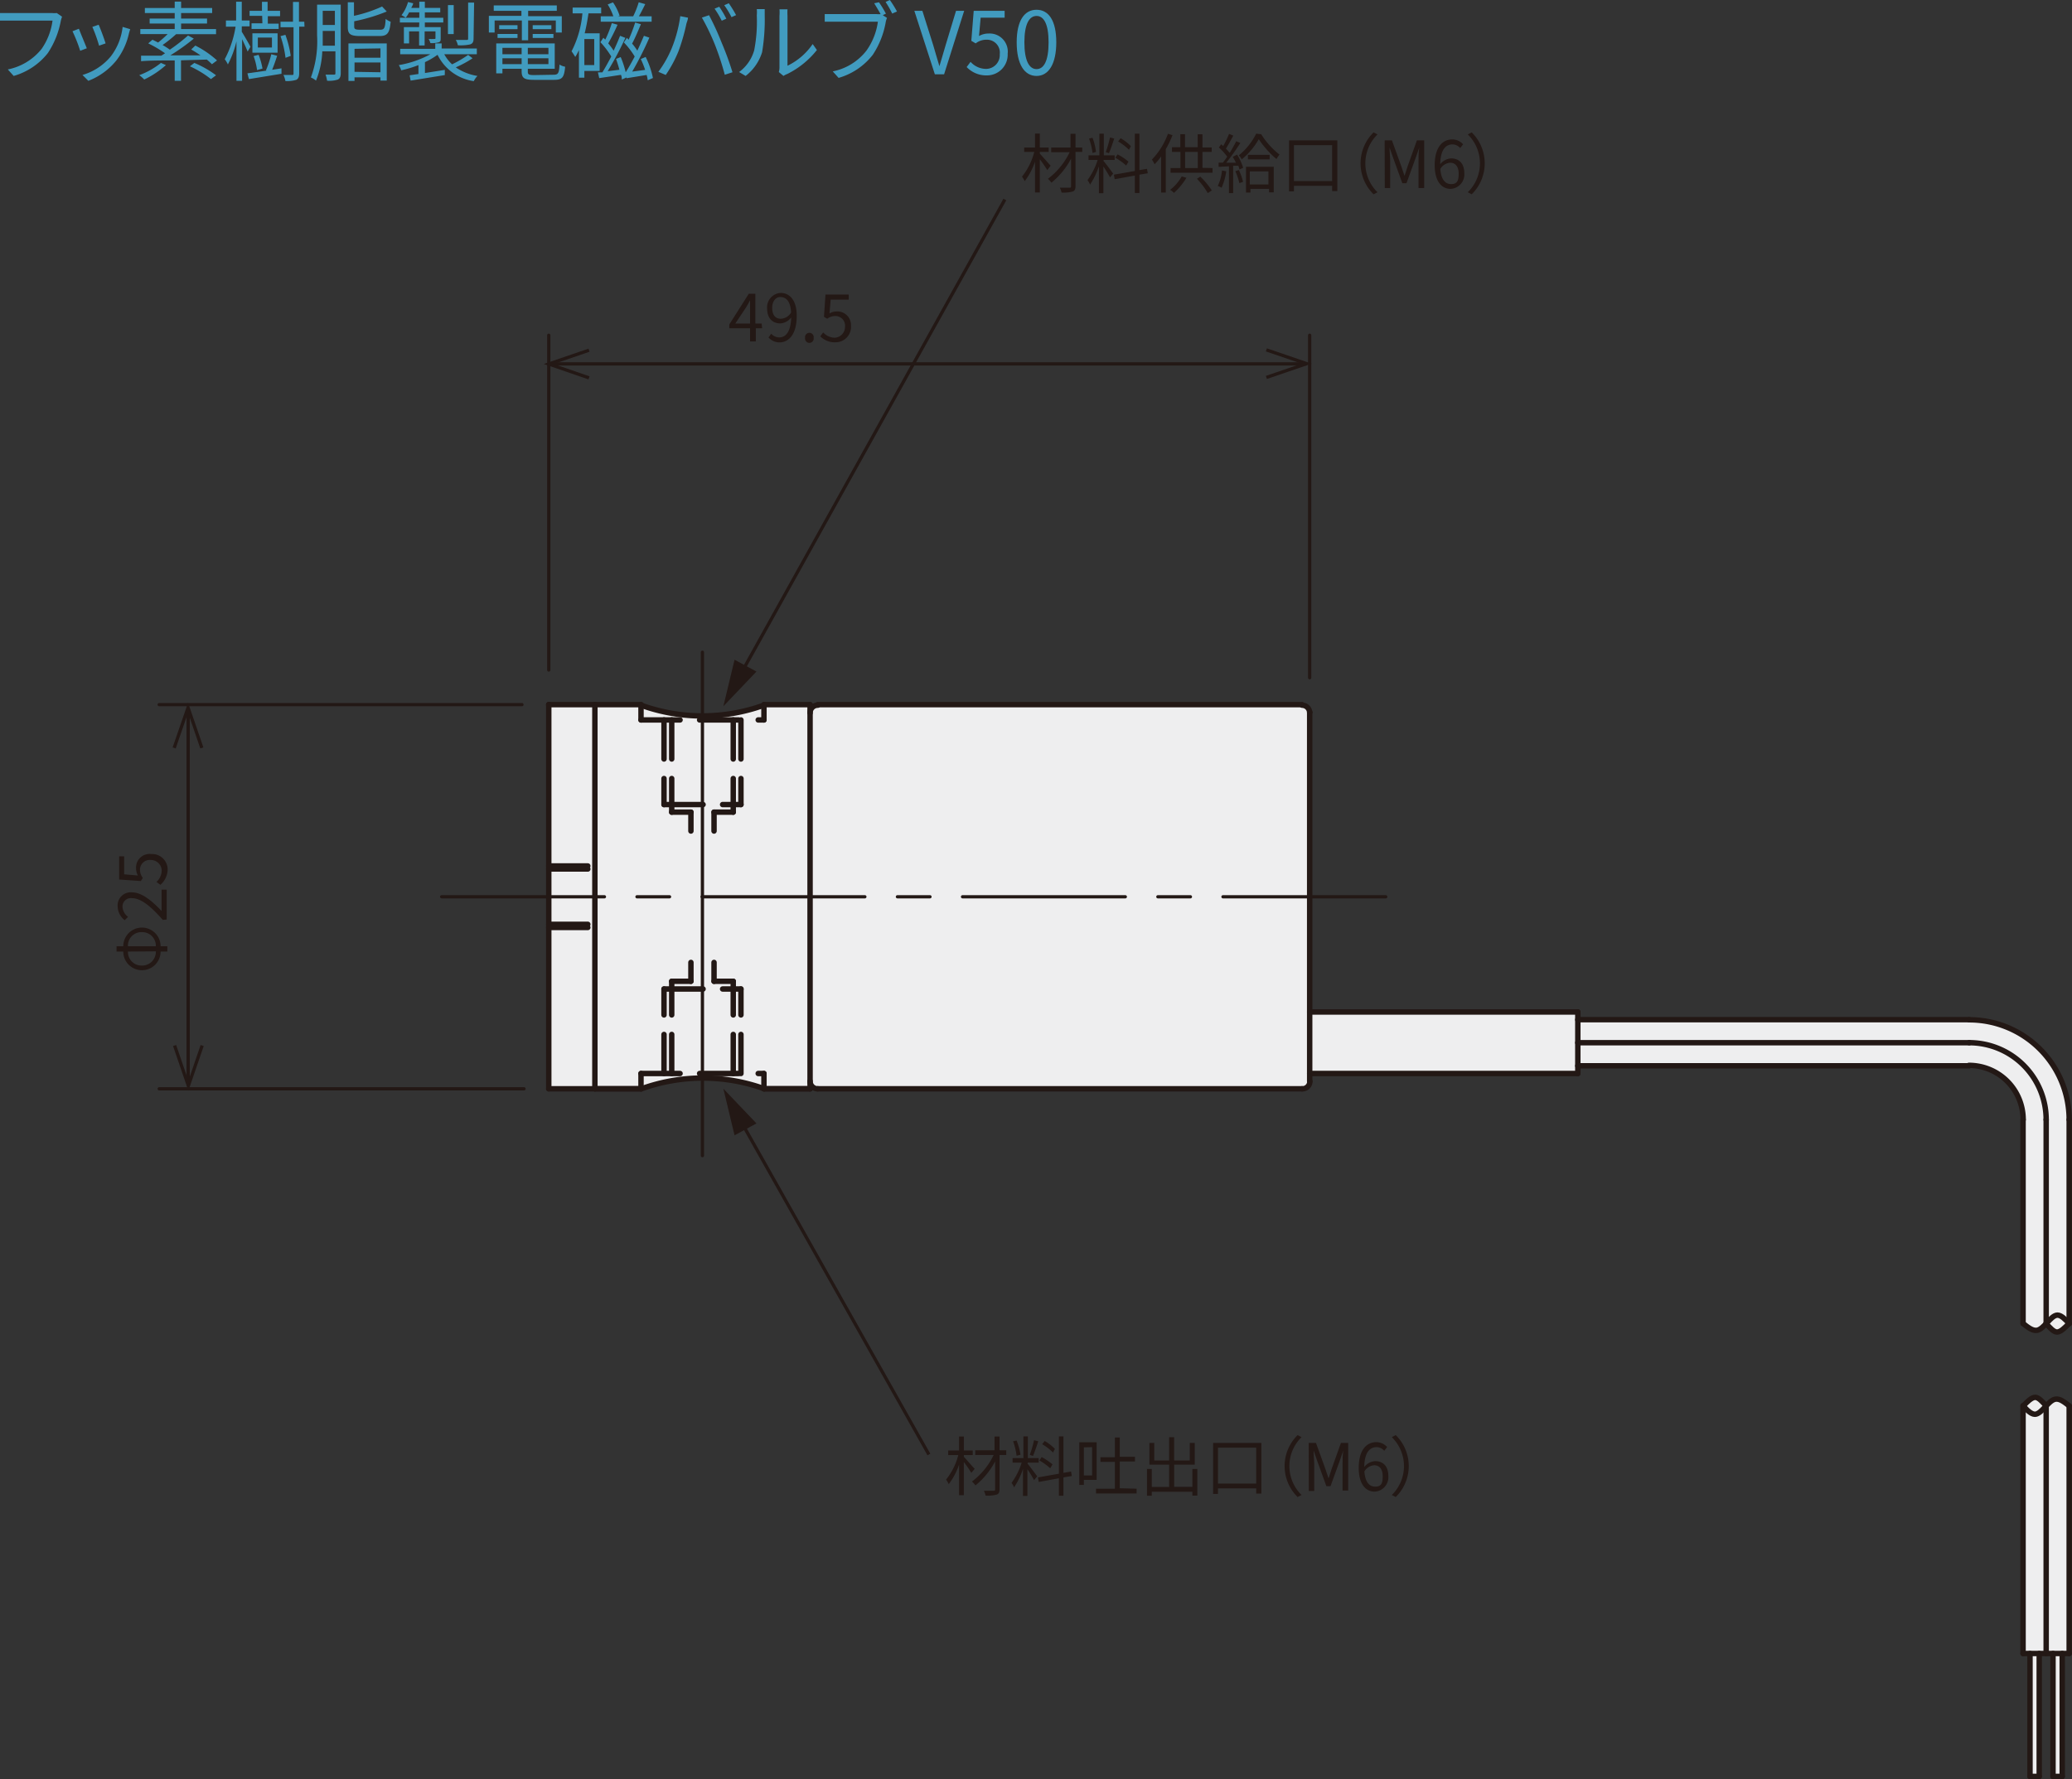 <?xml version="1.0" encoding="UTF-8"?> <svg xmlns="http://www.w3.org/2000/svg" viewBox="0 0 190.94 163.99"><rect x="0" y="0" width="190.94" height="163.99" fill="#333333" stroke="none"/><defs><style>.cls-1{fill:#eeeeef;}.cls-2{isolation:isolate;}.cls-3{fill:#231815;}.cls-10,.cls-4,.cls-6,.cls-7,.cls-8,.cls-9{fill:none;stroke:#231815;}.cls-10,.cls-4,.cls-6,.cls-8{stroke-width:0.3px;}.cls-5{fill:#419bbf;}.cls-10,.cls-6,.cls-7,.cls-8,.cls-9{stroke-linecap:round;stroke-linejoin:round;}.cls-6{stroke-dasharray:15 3 3 3;}.cls-7,.cls-9{stroke-width:0.5px;}.cls-9{stroke-dasharray:3.6 1.8;}.cls-10{stroke-dasharray:53.97 9 9 9;}</style></defs><g id="レイヤー_2" data-name="レイヤー 2"><g id="レイヤー_1-2" data-name="レイヤー 1"><path class="cls-1" d="M190.68,129.58c-.44-.34-.87-.69-1.28-.61a1.86,1.86,0,0,0-.86.63c-.36-.38-.78-.79-1-.8s-.73.38-1.1.78v22.83h.64v11.33h.85V152.41h1.27v11.33h.85V152.41h.64Z"></path><path class="cls-1" d="M181.44,94h-36v-.71H120.69V65.66A.71.71,0,0,0,120,65H75.36a.71.71,0,0,0-.71.71h0V65H70.44a16.7,16.7,0,0,1-11.33,0h-8.5v35.41h8.5a16.7,16.7,0,0,1,11.33,0h4.25v-.7a.7.7,0,0,0,.7.7H120a.69.69,0,0,0,.71-.69h0V99h24.71v-.71h36a5,5,0,0,1,5,5V122c.44.35.87.69,1.28.62a1.88,1.88,0,0,0,.87-.65c.35.38.76.8,1,.81s.73-.38,1.1-.78v-18.8A9.21,9.21,0,0,0,181.52,94h-.08"></path><g class="cls-2"><path class="cls-3" d="M96.51,15.68a11.82,11.82,0,0,0-.69-1v3.06h-.44V14.9a6.29,6.29,0,0,1-.95,1.8,2.22,2.22,0,0,0-.25-.42A5.93,5.93,0,0,0,95.31,14h-.93V13.6h1V12.31h.44V13.6h.82V14h-.82v.16c.23.24.83.94,1,1.11ZM99.73,14h-.62v3.15c0,.31-.08.45-.28.51a3.35,3.35,0,0,1-1,.09,2.69,2.69,0,0,0-.16-.45c.39,0,.77,0,.88,0s.15,0,.15-.14V14.63a7.19,7.19,0,0,1-1.81,2.21,2.17,2.17,0,0,0-.32-.36,6.65,6.65,0,0,0,2-2.45H96.87V13.6h1.78V12.33h.46V13.6h.62Z"></path><path class="cls-3" d="M101.68,14.82c.17.19.77,1,.9,1.18l-.29.35c-.11-.22-.39-.68-.61-1v2.46h-.41V15.32a7,7,0,0,1-.83,1.71c0-.12-.16-.32-.22-.43a6.34,6.34,0,0,0,.93-1.86h-.84v-.42h1v-2h.41v2h1v.42h-1Zm-1-.72a6.22,6.22,0,0,0-.32-1.33l.32-.07A5.63,5.63,0,0,1,101,14Zm2-1.33c-.15.45-.33,1-.49,1.35l-.29-.1a10.64,10.64,0,0,0,.39-1.35ZM105,16.1v1.69h-.42V16.18l-1.86.34-.07-.42,1.93-.34V12.32H105v3.36l.7-.12.07.41Zm-1.22-.84a5.18,5.18,0,0,0-1-.72l.21-.31a5.1,5.1,0,0,1,1,.67Zm.26-1.45a4.87,4.87,0,0,0-1-.77l.23-.3a4.38,4.38,0,0,1,.94.73Z"></path><path class="cls-3" d="M108.05,12.46a9.53,9.53,0,0,1-.62,1.29v4H107V14.42a5.45,5.45,0,0,1-.6.72,3.18,3.18,0,0,0-.25-.43,6.74,6.74,0,0,0,1.48-2.38Zm1.28,3.93a5.88,5.88,0,0,1-1.15,1.39,1.6,1.6,0,0,0-.35-.28,4.12,4.12,0,0,0,1.07-1.24Zm2.41-.9v.43h-3.87v-.43h.91V14H108v-.43h.77v-1.2h.43v1.2h1.17V12.38h.44v1.21h.85V14h-.85v1.47Zm-2.53,0h1.17V14h-1.17Zm1.4.79a7.12,7.12,0,0,1,1.06,1.27l-.37.25a6.88,6.88,0,0,0-1-1.32Z"></path><path class="cls-3" d="M113,15.79a5.47,5.47,0,0,1-.43,1.52,1.27,1.27,0,0,0-.35-.17,4.15,4.15,0,0,0,.39-1.43Zm1-1.54a5,5,0,0,1,.56,1.22l-.34.15a3.09,3.09,0,0,0-.1-.34l-.48,0V17.8h-.39V15.33l-.95.05,0-.39.39,0a6.55,6.55,0,0,0,.4-.55,5.53,5.53,0,0,0-.77-.85l.22-.29.18.16a8.78,8.78,0,0,0,.54-1.12l.39.16c-.21.39-.46.86-.68,1.2.13.13.25.27.35.39.23-.37.45-.76.6-1.07l.38.16A20.59,20.59,0,0,1,113,15l.89,0a3.94,3.94,0,0,0-.29-.54Zm.16,1.42a5.15,5.15,0,0,1,.39,1.09l-.34.12a5.69,5.69,0,0,0-.37-1.1Zm2.06-3.3a7.29,7.29,0,0,0,1.69,1.88,3,3,0,0,0-.28.41A8.6,8.6,0,0,1,116,12.83a6.71,6.71,0,0,1-1.57,1.86,1.41,1.41,0,0,0-.27-.37,6,6,0,0,0,1.6-2Zm-1.4,3h2.56v2.36h-.43v-.32h-1.72v.34h-.41ZM117,14.27v.42h-2v-.42Zm-1.83,1.53V17h1.72V15.8Z"></path><path class="cls-3" d="M123.24,12.94v4.67h-.48v-.48h-3.52v.51h-.45v-4.7Zm-.48,3.75V13.38h-3.52v3.31Z"></path><path class="cls-3" d="M125.38,15.05a4,4,0,0,1,1.2-2.85l.36.19a3.73,3.73,0,0,0,0,5.33l-.36.19A4,4,0,0,1,125.38,15.05Z"></path><path class="cls-3" d="M127.6,12.94h.67l.85,2.35c.1.3.2.61.31.92h0l.3-.92.84-2.35h.67v4.39h-.52V14.9c0-.38,0-.91.07-1.3h0l-.35,1-.83,2.29h-.38l-.83-2.29-.35-1h0c0,.39.06.92.06,1.3v2.43h-.5Z"></path><path class="cls-3" d="M134.56,13.65a.93.93,0,0,0-.71-.34c-.6,0-1.11.46-1.13,1.83a1.37,1.37,0,0,1,1-.54c.74,0,1.22.47,1.22,1.38a1.33,1.33,0,0,1-1.26,1.43c-.85,0-1.47-.72-1.47-2.18,0-1.72.77-2.38,1.62-2.38a1.35,1.35,0,0,1,1,.45ZM134.42,16c0-.59-.26-1-.79-1a1.15,1.15,0,0,0-.9.57c.07.91.4,1.4,1,1.4S134.42,16.58,134.42,16Z"></path><path class="cls-3" d="M136.82,15.05a4,4,0,0,1-1.2,2.86l-.36-.19a3.73,3.73,0,0,0,0-5.33l.36-.19A4,4,0,0,1,136.82,15.05Z"></path></g><g class="cls-2"><path class="cls-3" d="M89.51,135.76a11.82,11.82,0,0,0-.69-1v3.06h-.44V135a6.29,6.29,0,0,1-.95,1.8,2.22,2.22,0,0,0-.25-.42,5.93,5.93,0,0,0,1.13-2.26h-.93v-.42h1v-1.29h.44v1.29h.82v.42h-.82v.16c.23.24.83.94,1,1.11Zm3.22-1.65h-.62v3.15c0,.31-.08.45-.28.51a3.35,3.35,0,0,1-1,.09,2.69,2.69,0,0,0-.16-.45h.88c.11,0,.15,0,.15-.14v-2.56a7.19,7.19,0,0,1-1.81,2.21,2.17,2.17,0,0,0-.32-.36,6.65,6.65,0,0,0,2-2.45H89.87v-.43h1.78v-1.27h.46v1.27h.62Z"></path><path class="cls-3" d="M94.68,134.9c.17.19.77,1,.9,1.18l-.29.35c-.11-.22-.39-.68-.61-1v2.46h-.41V135.4a7,7,0,0,1-.83,1.71c0-.12-.16-.32-.22-.43a6.34,6.34,0,0,0,.93-1.86h-.84v-.42h1v-2h.41v2h1v.42h-1Zm-1-.72a6.22,6.22,0,0,0-.32-1.33l.32-.07a5.63,5.63,0,0,1,.36,1.31Zm2-1.33c-.15.45-.33,1-.49,1.35l-.29-.1a10.64,10.64,0,0,0,.39-1.35ZM98,136.18v1.69h-.42v-1.61l-1.86.34-.07-.42,1.93-.34V132.4H98v3.36l.7-.12.07.41Zm-1.22-.84a5.18,5.18,0,0,0-1-.72l.21-.31a5.1,5.1,0,0,1,1,.67Zm.26-1.45a4.87,4.87,0,0,0-1-.77l.23-.3a4.38,4.38,0,0,1,.94.73Z"></path><path class="cls-3" d="M99.88,136.41v.46h-.42v-3.93h1.6v3.47Zm0-3V136h.76v-2.61Zm4.86,3.81v.44H101v-.44h1.74v-2.47h-1.33v-.43h1.33V132.5h.45v1.78h1.4v.43h-1.4v2.47Z"></path><path class="cls-3" d="M110.34,135.4v2.46h-.46v-.36h-3.74v.37h-.44V135.4h.44v1.66h1.6V135h-1.82v-2h.45v1.62h1.37v-2.15h.46v2.15h1.44V133h.46v2h-1.9v2.05h1.68V135.4Z"></path><path class="cls-3" d="M116.24,133v4.67h-.48v-.48h-3.52v.51h-.45V133Zm-.48,3.75v-3.31h-3.52v3.31Z"></path><path class="cls-3" d="M118.38,135.13a4,4,0,0,1,1.2-2.85l.36.19a3.73,3.73,0,0,0,0,5.33l-.36.19A4,4,0,0,1,118.38,135.13Z"></path><path class="cls-3" d="M120.6,133h.67l.85,2.35c.1.3.2.61.31.92h0l.3-.92.84-2.35h.67v4.39h-.52V135c0-.38,0-.91.07-1.3h0l-.35,1-.83,2.29h-.38l-.83-2.29-.35-1h0c0,.39.06.92.06,1.3v2.43h-.5Z"></path><path class="cls-3" d="M127.56,133.73a.93.93,0,0,0-.71-.34c-.6,0-1.11.46-1.13,1.83a1.37,1.37,0,0,1,1-.54c.74,0,1.22.47,1.22,1.38a1.33,1.33,0,0,1-1.26,1.43c-.85,0-1.47-.72-1.47-2.18,0-1.72.77-2.38,1.62-2.38a1.35,1.35,0,0,1,1,.45Zm-.14,2.33c0-.59-.26-1-.79-1a1.15,1.15,0,0,0-.9.57c.07.91.4,1.4,1,1.4S127.42,136.66,127.42,136.06Z"></path><path class="cls-3" d="M129.82,135.13a4,4,0,0,1-1.2,2.86l-.36-.19a3.73,3.73,0,0,0,0-5.33l.36-.19A4,4,0,0,1,129.82,135.13Z"></path></g><polygon class="cls-3" points="67.69 60.81 66.66 65.1 69.71 61.9 67.69 60.81"></polygon><line class="cls-4" x1="68.02" y1="62.56" x2="92.6" y2="18.39"></line><polygon class="cls-3" points="67.69 104.65 66.66 100.35 69.71 103.55 67.69 104.65"></polygon><line class="cls-4" x1="68.02" y1="102.9" x2="85.6" y2="134.07"></line><g class="cls-2"><path class="cls-5" d="M5.72,1.54a2.42,2.42,0,0,0-.12.4A8,8,0,0,1,4.41,4.89,6.15,6.15,0,0,1,1.26,7l-.54-.6A5.31,5.31,0,0,0,3.84,4.5a5.92,5.92,0,0,0,1-2.6H.8l-.8,0v-.7c.22,0,.54,0,.8,0h4a1.72,1.72,0,0,0,.43,0Z"></path><path class="cls-5" d="M8,4.45l-.61.23a14.08,14.08,0,0,0-.71-1.8l.59-.23C7.4,3,7.82,4,8,4.45Zm4-1.76c-.06.17-.09.3-.12.4a6.29,6.29,0,0,1-1.14,2.46,6.15,6.15,0,0,1-2.6,1.9L7.6,6.91a5.33,5.33,0,0,0,2.6-1.7,5.44,5.44,0,0,0,1.1-2.73ZM9.73,4l-.6.21a13.3,13.3,0,0,0-.62-1.73l.58-.2C9.23,2.57,9.62,3.62,9.73,4Z"></path><path class="cls-5" d="M15.29,6a8.43,8.43,0,0,1-2,1.33,2.93,2.93,0,0,0-.46-.4,7.15,7.15,0,0,0,2-1.13Zm4.24-.08c-.12-.12-.28-.27-.47-.43l-2.38.07V7.45H16.1V5.57c-1.17,0-2.26,0-3.1.07L13,5.13h1.87l.34-.22A10.79,10.79,0,0,0,13.66,4l.39-.34.52.26a10.68,10.68,0,0,0,.88-.78H12.93V2.68H16.1V2.17H13.79V1.71H16.1V1.2H13.35V.74H16.1V.15h.59V.74h2.86V1.2H16.69v.51h2.39v.46H16.69v.51h3.22v.47H16.23a12.57,12.57,0,0,1-1.25,1,6.51,6.51,0,0,1,.67.43,16.2,16.2,0,0,0,1.68-1.31l.53.29A19.37,19.37,0,0,1,15.7,5.1l2.77,0c-.28-.2-.58-.38-.85-.54L18,4.2A8.94,8.94,0,0,1,20,5.57ZM17.91,5.8a9.2,9.2,0,0,1,2,1.14l-.47.35a9.55,9.55,0,0,0-1.94-1.18Z"></path><path class="cls-5" d="M22.82,4.75c-.1-.26-.32-.74-.51-1.14V7.45h-.52V3.81A9,9,0,0,1,21,5.94a2.36,2.36,0,0,0-.29-.48,9.67,9.67,0,0,0,1-3h-.89V1.89h.94V.16h.52V1.89H23v.54h-.72v.5c.19.29.69,1.16.8,1.38ZM25.94,6.3l0,.5-3,.49-.14-.53,1.83-.26-.13,0A9.78,9.78,0,0,0,25,5l.54.14c-.14.44-.31.92-.46,1.29ZM24.16,1.46H23V1h1.14V.17h.52V1h1.15v.49H24.68v.69h1v.49H23.18V2.15h1Zm1.42,3.4H23.26V3.07h2.32Zm-1.89,1.6a6.2,6.2,0,0,0-.32-1.29l.46-.12a6.38,6.38,0,0,1,.36,1.27Zm1.37-3h-1.3v.92h1.3Zm3-1h-.49V6.76c0,.33-.08.5-.27.6a2.88,2.88,0,0,1-1,.11,2,2,0,0,0-.18-.56h.8c.09,0,.13,0,.13-.16V2.51h-1.2V2H27V.18h.55V2h.49ZM26.31,5.33a9.51,9.51,0,0,0-.46-2l.45-.12a9.5,9.5,0,0,1,.49,1.94Z"></path><path class="cls-5" d="M31.4,6.74c0,.31-.07.49-.26.59a2.52,2.52,0,0,1-1,.11A2.55,2.55,0,0,0,30,6.88h.76c.11,0,.15,0,.15-.15v-2H29.7a8,8,0,0,1-.58,2.7,1.86,1.86,0,0,0-.47-.29,9.72,9.72,0,0,0,.57-3.88V.43H31.4Zm-.54-2.53V2.85H29.74V3.3c0,.28,0,.59,0,.91ZM29.74,1V2.3h1.12V1ZM35,2.74c.42,0,.49-.13.54-1A1.46,1.46,0,0,0,36,2c-.09,1-.27,1.32-1,1.32H33.18c-.89,0-1.13-.17-1.13-.84V.21h.57V1.46A12.63,12.63,0,0,0,35.21.6l.43.46a16.1,16.1,0,0,1-3,.9v.47c0,.26.09.31.59.31ZM32.11,4h3.53V7.43h-.58v-.3H32.67v.33h-.56Zm.56.5v.82h2.39V4.46Zm2.39,2.16V5.76H32.67v.86Z"></path><path class="cls-5" d="M43.55,5.37A9.88,9.88,0,0,1,42,6.21a4.92,4.92,0,0,0,2,.79,1.82,1.82,0,0,0-.34.48,4.42,4.42,0,0,1-3.34-2.43,7.09,7.09,0,0,1-1.16.68v1l1.83-.29,0,.48-3.15.51-.09-.49.81-.12V6a9.92,9.92,0,0,1-1.59.48A1.9,1.9,0,0,0,36.75,6a9.31,9.31,0,0,0,2.91-1H36.88v-.5h3.23V4h.59v.47h3.24V5h-3a3.63,3.63,0,0,0,.72.93,10.31,10.31,0,0,0,1.48-.87Zm-4.91-3.3H36.85V1.64h1.79v-.5H37.7a2.76,2.76,0,0,1-.31.49A4.16,4.16,0,0,0,37,1.4,3.66,3.66,0,0,0,37.6.19l.47.11c0,.15-.11.28-.17.43h.74V.16h.51V.73h1.42v.41H39.15v.5h1.7v.43h-1.7V2.5h1.46v1c0,.23,0,.34-.19.4a2.2,2.2,0,0,1-.76.07,1.4,1.4,0,0,0-.16-.38,4.49,4.49,0,0,0,.54,0c.07,0,.09,0,.09-.09V2.89h-1v1.3h-.51V2.89h-.92V4h-.48V2.5h1.4Zm3.17,1.07h-.53V.47h.53Zm1.83.41c0,.3-.07.45-.3.54a4.1,4.1,0,0,1-1.15.08A1.53,1.53,0,0,0,42,3.68H43c.1,0,.14,0,.14-.14V.24h.55Z"></path><path class="cls-5" d="M48.09,1.89H45.58V3h-.53V1.46h3V1H45.5V.5h5.81V1H48.67v.49h3.1V3h-.55V1.89H48.67V3.71h-.58Zm2.92,5c.43,0,.51-.14.55-.94a1.48,1.48,0,0,0,.52.2c-.09,1-.28,1.21-1,1.21H49.21c-.89,0-1.14-.15-1.14-.79V6.34H46.3v.42h-.57V4h5.39V6.34H48.64V6.6c0,.27.09.32.6.32ZM45.85,3.13h1.84V3.5H45.85Zm1.84-.44H46V2.32h1.69ZM46.3,4.41V5h1.77V4.41Zm1.77,1.5V5.37H46.3v.54Zm2.47-1.5h-1.9V5h1.9Zm0,1.5V5.37h-1.9v.54Zm.27-3.59v.37H49.09V2.32Zm-1.72.81H51V3.5H49.09Z"></path><path class="cls-5" d="M53.85,6.54v.62h-.5V4.61a4.32,4.32,0,0,1-.34.64,5.13,5.13,0,0,0-.34-.52,9.36,9.36,0,0,0,1-3.5h-.9V.7h2.63v.53H54.23c-.09.64-.21,1.27-.35,1.84h1.38V6.54Zm.91-2.94h-.91V6h.91Zm4.93,3.8a3.28,3.28,0,0,0-.1-.49l-1.85.3V7.14l-.44.19c0-.13,0-.27-.08-.43l-2,.3-.12-.53.41,0c.26-.42.54-.93.82-1.46a7.87,7.87,0,0,0-1-1.32l.27-.41.18.17a10.4,10.4,0,0,0,.6-1.52l.53.15A18.62,18.62,0,0,1,56.05,4a6.44,6.44,0,0,1,.5.67c.22-.48.43-.95.59-1.37l.49.19A30.19,30.19,0,0,1,56,6.56l1.08-.13c-.09-.34-.2-.68-.31-1l.43-.17a8.82,8.82,0,0,1,.46,1.4c.26-.4.55-.92.83-1.45a7.39,7.39,0,0,0-1-1.3l.28-.42.16.17a13.61,13.61,0,0,0,.6-1.58l.53.15c-.24.58-.54,1.29-.81,1.79a4.89,4.89,0,0,1,.48.65c.23-.48.45-1,.61-1.37l.5.17A30.32,30.32,0,0,1,58.26,6.6l1.19-.16a8.33,8.33,0,0,0-.4-1l.45-.19a8,8,0,0,1,.67,1.94ZM56.52,1.5A5.07,5.07,0,0,0,56,.41l.49-.19a4.83,4.83,0,0,1,.61,1.23l-.14.05h1.39A7.91,7.91,0,0,0,58.86.21l.6.17c-.18.37-.4.8-.58,1.12h1.17V2H55.36V1.5Z"></path><path class="cls-5" d="M62.69,1.49l.71.14c0,.18-.11.41-.15.58a18.18,18.18,0,0,1-.72,2.5,11.61,11.61,0,0,1-1.18,2.2l-.68-.29A10.14,10.14,0,0,0,61.9,4.45,12.31,12.31,0,0,0,62.69,1.49Zm2,.13.65-.22a24.87,24.87,0,0,1,1.16,2.53,28.07,28.07,0,0,1,1,2.73l-.71.23a25.85,25.85,0,0,0-.9-2.75A20.75,20.75,0,0,0,64.68,1.62Zm2.25.1-.43.19A8.25,8.25,0,0,0,65.85.8l.43-.18A9.1,9.1,0,0,1,66.93,1.72Zm.9-.33-.43.19a8.06,8.06,0,0,0-.67-1.1L67.16.3A10.68,10.68,0,0,1,67.83,1.39Z"></path><path class="cls-5" d="M68.11,6.64a3.77,3.77,0,0,0,1.39-2,13.91,13.91,0,0,0,.24-3.22,3.13,3.13,0,0,0,0-.58h.73c0,.1,0,.34,0,.58a17.93,17.93,0,0,1-.24,3.39A4.41,4.41,0,0,1,68.71,7Zm3.66,0a1.46,1.46,0,0,0,.06-.44V1.45a3.4,3.4,0,0,0,0-.59h.74a4.62,4.62,0,0,0,0,.59V6.06a5.94,5.94,0,0,0,2.32-2l.39.55a8.06,8.06,0,0,1-2.73,2.21A1.57,1.57,0,0,0,72.2,7Z"></path><path class="cls-5" d="M81.35,1.4l.39.25a1.73,1.73,0,0,0-.12.4,7.91,7.91,0,0,1-1.19,3,6.14,6.14,0,0,1-3.15,2.13l-.54-.6a5.23,5.23,0,0,0,3.11-1.92A6,6,0,0,0,80.9,2H76.81L76,2v-.7c.21,0,.53,0,.8,0h4a1.46,1.46,0,0,0,.35,0c-.17-.3-.41-.7-.59-1L81,.21a10.14,10.14,0,0,1,.64,1.05ZM82,0a9.44,9.44,0,0,1,.66,1.06l-.44.19A10.13,10.13,0,0,0,81.61.18Z"></path><path class="cls-5" d="M84.26,1H85L86,4.17c.21.68.35,1.24.57,1.93h0c.22-.69.36-1.25.57-1.93L88.1,1h.75L87,6.85h-.85Z"></path><path class="cls-5" d="M89.08,6.18l.36-.48a1.92,1.92,0,0,0,1.44.65A1.27,1.27,0,0,0,92.13,5a1.19,1.19,0,0,0-1.22-1.34,1.59,1.59,0,0,0-1,.34l-.4-.24L89.73,1h2.85v.63H90.37l-.15,1.69a1.74,1.74,0,0,1,.88-.23,1.67,1.67,0,0,1,1.76,1.86,1.91,1.91,0,0,1-1.92,2A2.49,2.49,0,0,1,89.08,6.18Z"></path><path class="cls-5" d="M93.69,3.9c0-2,.71-3,1.83-3s1.82,1,1.82,3S96.63,7,95.52,7,93.69,5.94,93.69,3.9Zm2.94,0c0-1.71-.45-2.43-1.11-2.43S94.4,2.19,94.4,3.9s.45,2.47,1.12,2.47S96.63,5.63,96.63,3.9Z"></path></g><line class="cls-6" x1="40.7" y1="82.66" x2="128.52" y2="82.66"></line><line class="cls-7" x1="120.69" y1="93.28" x2="145.4" y2="93.28"></line><line class="cls-7" x1="120.69" y1="98.95" x2="145.4" y2="98.95"></line><line class="cls-8" x1="48.1" y1="64.95" x2="14.67" y2="64.95"></line><line class="cls-8" x1="48.29" y1="100.36" x2="14.67" y2="100.36"></line><line class="cls-9" x1="68.28" y1="66.36" x2="68.28" y2="74.16"></line><line class="cls-9" x1="67.57" y1="66.36" x2="67.57" y2="74.86"></line><line class="cls-9" x1="61.19" y1="66.36" x2="61.19" y2="74.16"></line><line class="cls-9" x1="61.9" y1="66.36" x2="61.9" y2="74.86"></line><line class="cls-10" x1="64.73" y1="106.52" x2="64.73" y2="60.12"></line><line class="cls-7" x1="74.65" y1="64.95" x2="74.65" y2="100.36"></line><line class="cls-7" x1="120.69" y1="65.66" x2="120.69" y2="99.66"></line><line class="cls-7" x1="54.82" y1="64.95" x2="54.82" y2="100.36"></line><line class="cls-7" x1="50.57" y1="64.95" x2="50.57" y2="100.36"></line><line class="cls-7" x1="119.98" y1="100.36" x2="75.36" y2="100.36"></line><line class="cls-9" x1="70.4" y1="98.95" x2="70.4" y2="100.36"></line><line class="cls-9" x1="59.07" y1="98.95" x2="59.07" y2="100.36"></line><path class="cls-7" d="M74.65,99.66a.7.7,0,0,0,.7.7h0"></path><path class="cls-7" d="M70.44,100.36a16.7,16.7,0,0,0-11.33,0"></path><line class="cls-7" x1="50.57" y1="100.36" x2="59.07" y2="100.36"></line><line class="cls-7" x1="54.82" y1="100.36" x2="59.07" y2="100.36"></line><line class="cls-7" x1="70.4" y1="100.36" x2="74.65" y2="100.36"></line><line class="cls-7" x1="70.4" y1="100.36" x2="74.65" y2="100.36"></line><line class="cls-9" x1="50.57" y1="85.2" x2="54.82" y2="85.2"></line><line class="cls-9" x1="50.57" y1="80.1" x2="54.82" y2="80.1"></line><line class="cls-9" x1="50.57" y1="85.49" x2="54.82" y2="85.49"></line><line class="cls-9" x1="50.57" y1="79.82" x2="54.82" y2="79.82"></line><line class="cls-9" x1="59.07" y1="98.95" x2="70.4" y2="98.95"></line><line class="cls-9" x1="61.19" y1="91.16" x2="68.28" y2="91.16"></line><line class="cls-9" x1="61.19" y1="98.95" x2="61.19" y2="91.16"></line><line class="cls-9" x1="61.9" y1="98.95" x2="61.9" y2="90.45"></line><line class="cls-9" x1="63.67" y1="88.71" x2="63.67" y2="90.45"></line><line class="cls-9" x1="61.9" y1="90.45" x2="63.67" y2="90.45"></line><line class="cls-9" x1="68.28" y1="98.95" x2="68.28" y2="91.16"></line><line class="cls-9" x1="67.57" y1="98.95" x2="67.57" y2="90.45"></line><line class="cls-9" x1="65.8" y1="88.71" x2="65.8" y2="90.45"></line><line class="cls-9" x1="65.8" y1="90.45" x2="67.57" y2="90.45"></line><line class="cls-9" x1="61.19" y1="74.16" x2="68.28" y2="74.16"></line><line class="cls-9" x1="63.67" y1="74.86" x2="63.67" y2="76.6"></line><line class="cls-9" x1="61.9" y1="74.86" x2="63.67" y2="74.86"></line><line class="cls-9" x1="65.8" y1="74.86" x2="65.8" y2="76.6"></line><line class="cls-9" x1="65.8" y1="74.86" x2="67.57" y2="74.86"></line><path class="cls-7" d="M120,100.36a.69.69,0,0,0,.71-.69h0"></path><line class="cls-8" x1="50.57" y1="61.76" x2="50.57" y2="30.9"></line><line class="cls-8" x1="120.69" y1="62.47" x2="120.69" y2="30.9"></line><line class="cls-7" x1="50.57" y1="64.95" x2="50.57" y2="64.95"></line><line class="cls-7" x1="120.69" y1="65.66" x2="120.69" y2="65.66"></line><line class="cls-7" x1="119.98" y1="64.95" x2="75.36" y2="64.95"></line><line class="cls-7" x1="50.57" y1="64.95" x2="59.07" y2="64.95"></line><line class="cls-9" x1="59.07" y1="66.36" x2="70.4" y2="66.36"></line><path class="cls-7" d="M59.07,65A16.7,16.7,0,0,0,70.4,65"></path><line class="cls-9" x1="59.07" y1="66.36" x2="59.07" y2="64.95"></line><line class="cls-7" x1="70.4" y1="64.95" x2="74.65" y2="64.95"></line><line class="cls-9" x1="70.4" y1="66.36" x2="70.4" y2="64.95"></line><path class="cls-7" d="M75.36,65a.71.71,0,0,0-.71.71h0"></path><path class="cls-7" d="M120.69,65.66A.71.71,0,0,0,120,65h0"></path><line class="cls-7" x1="186.43" y1="129.58" x2="186.43" y2="152.41"></line><line class="cls-7" x1="190.68" y1="129.58" x2="190.68" y2="152.41"></line><line class="cls-7" x1="188.56" y1="129.59" x2="188.56" y2="152.41"></line><line class="cls-7" x1="189.19" y1="152.41" x2="189.19" y2="163.74"></line><line class="cls-7" x1="190.04" y1="152.41" x2="190.04" y2="163.74"></line><line class="cls-7" x1="187.92" y1="152.41" x2="187.92" y2="163.74"></line><line class="cls-7" x1="187.07" y1="152.41" x2="187.07" y2="163.74"></line><line class="cls-7" x1="187.07" y1="163.74" x2="187.92" y2="163.74"></line><line class="cls-7" x1="189.19" y1="163.74" x2="190.04" y2="163.74"></line><line class="cls-7" x1="186.43" y1="152.41" x2="190.68" y2="152.41"></line><line class="cls-7" x1="145.4" y1="98.24" x2="181.47" y2="98.24"></line><line class="cls-7" x1="145.4" y1="93.99" x2="181.47" y2="93.99"></line><line class="cls-7" x1="145.4" y1="96.11" x2="181.47" y2="96.11"></line><line class="cls-7" x1="145.4" y1="98.95" x2="145.4" y2="93.28"></line><path class="cls-7" d="M186.44,103.2a5,5,0,0,0-5-5"></path><path class="cls-7" d="M190.68,103.2A9.21,9.21,0,0,0,181.47,94h0"></path><path class="cls-7" d="M188.56,103.2a7.1,7.1,0,0,0-7.09-7.09"></path><line class="cls-7" x1="186.43" y1="103.2" x2="186.43" y2="122"></line><line class="cls-7" x1="190.68" y1="103.2" x2="190.68" y2="122"></line><line class="cls-7" x1="188.56" y1="103.2" x2="188.56" y2="122"></line><path class="cls-7" d="M188.56,129.58c-.35-.37-.68-.77-1-.78s-.73.38-1.1.78"></path><path class="cls-7" d="M190.68,129.58c-.44-.34-.87-.69-1.28-.61-.66.12-1.25,1.37-1.87,1.39-.36,0-.73-.38-1.1-.78"></path><path class="cls-7" d="M186.44,122c.44.35.87.69,1.28.62.66-.12,1.25-1.37,1.87-1.4.36,0,.73.39,1.1.78"></path><path class="cls-7" d="M188.55,122c.35.37.68.77,1,.78s.73-.38,1.1-.78"></path><g class="cls-2"><path class="cls-3" d="M11.36,87.22a1.72,1.72,0,1,1,3.44,0h.62v.49H14.8a1.72,1.72,0,1,1-3.44,0h-.62v-.49Zm3,0a1.25,1.25,0,0,0-1.29-1.3,1.24,1.24,0,0,0-1.28,1.3Zm-2.57.49A1.25,1.25,0,0,0,13.07,89a1.26,1.26,0,0,0,1.29-1.31Z"></path><path class="cls-3" d="M15,84.79c-1.21-1.38-2.08-2-2.84-2a.77.77,0,0,0-.87.81,1.24,1.24,0,0,0,.51.91l-.31.31a1.67,1.67,0,0,1-.65-1.29,1.21,1.21,0,0,1,1.3-1.28c.88,0,1.77.69,2.75,1.72,0-.22,0-.49,0-.72V82h.47v2.76Z"></path><path class="cls-3" d="M14.78,81.56l-.36-.27a1.46,1.46,0,0,0,.48-1.08,1,1,0,0,0-1-.94.9.9,0,0,0-1,.91,1.21,1.21,0,0,0,.26.74l-.18.29-2-.14V78.93h.46v1.66l1.27.11a1.33,1.33,0,0,1-.17-.65,1.25,1.25,0,0,1,1.4-1.33,1.43,1.43,0,0,1,1.51,1.44A1.91,1.91,0,0,1,14.78,81.56Z"></path></g><line class="cls-4" x1="17.34" y1="100.08" x2="17.34" y2="65.23"></line><polyline class="cls-4" points="18.6 68.94 17.33 65.23 16.05 68.94"></polyline><polyline class="cls-4" points="16.09 96.37 17.36 100.08 18.63 96.37"></polyline><g class="cls-2"><path class="cls-3" d="M70.23,30.26h-.58v1.21h-.53V30.26H67.21V29.9L69,27.08h.61v2.74h.58Zm-1.11-.44V28.48c0-.22,0-.58,0-.8h0c-.11.21-.23.43-.36.64l-1,1.5Z"></path><path class="cls-3" d="M71.07,30.76a1,1,0,0,0,.74.34c.57,0,1.06-.47,1.1-1.84a1.35,1.35,0,0,1-1,.55c-.73,0-1.22-.48-1.22-1.39A1.33,1.33,0,0,1,71.94,27c.85,0,1.48.7,1.48,2.1,0,1.78-.77,2.46-1.6,2.46a1.38,1.38,0,0,1-1-.45Zm1.83-2c-.06-.91-.39-1.38-1-1.38-.42,0-.74.39-.74,1s.26,1,.79,1A1.15,1.15,0,0,0,72.9,28.81Z"></path><path class="cls-3" d="M74.19,31.14a.4.4,0,1,1,.79,0,.4.4,0,1,1-.79,0Z"></path><path class="cls-3" d="M75.59,31l.27-.36a1.45,1.45,0,0,0,1.08.49,1,1,0,0,0,.93-1,.89.89,0,0,0-.91-1,1.24,1.24,0,0,0-.73.25l-.3-.18.14-2.05h2.14v.47H76.55l-.11,1.27a1.27,1.27,0,0,1,.66-.18A1.25,1.25,0,0,1,78.42,30,1.42,1.42,0,0,1,77,31.55,1.86,1.86,0,0,1,75.59,31Z"></path></g><line class="cls-4" x1="50.57" y1="33.54" x2="120.41" y2="33.54"></line><polyline class="cls-4" points="116.7 34.79 120.41 33.52 116.7 32.25"></polyline><polyline class="cls-4" points="54.28 32.28 50.57 33.55 54.28 34.83"></polyline></g></g></svg> 